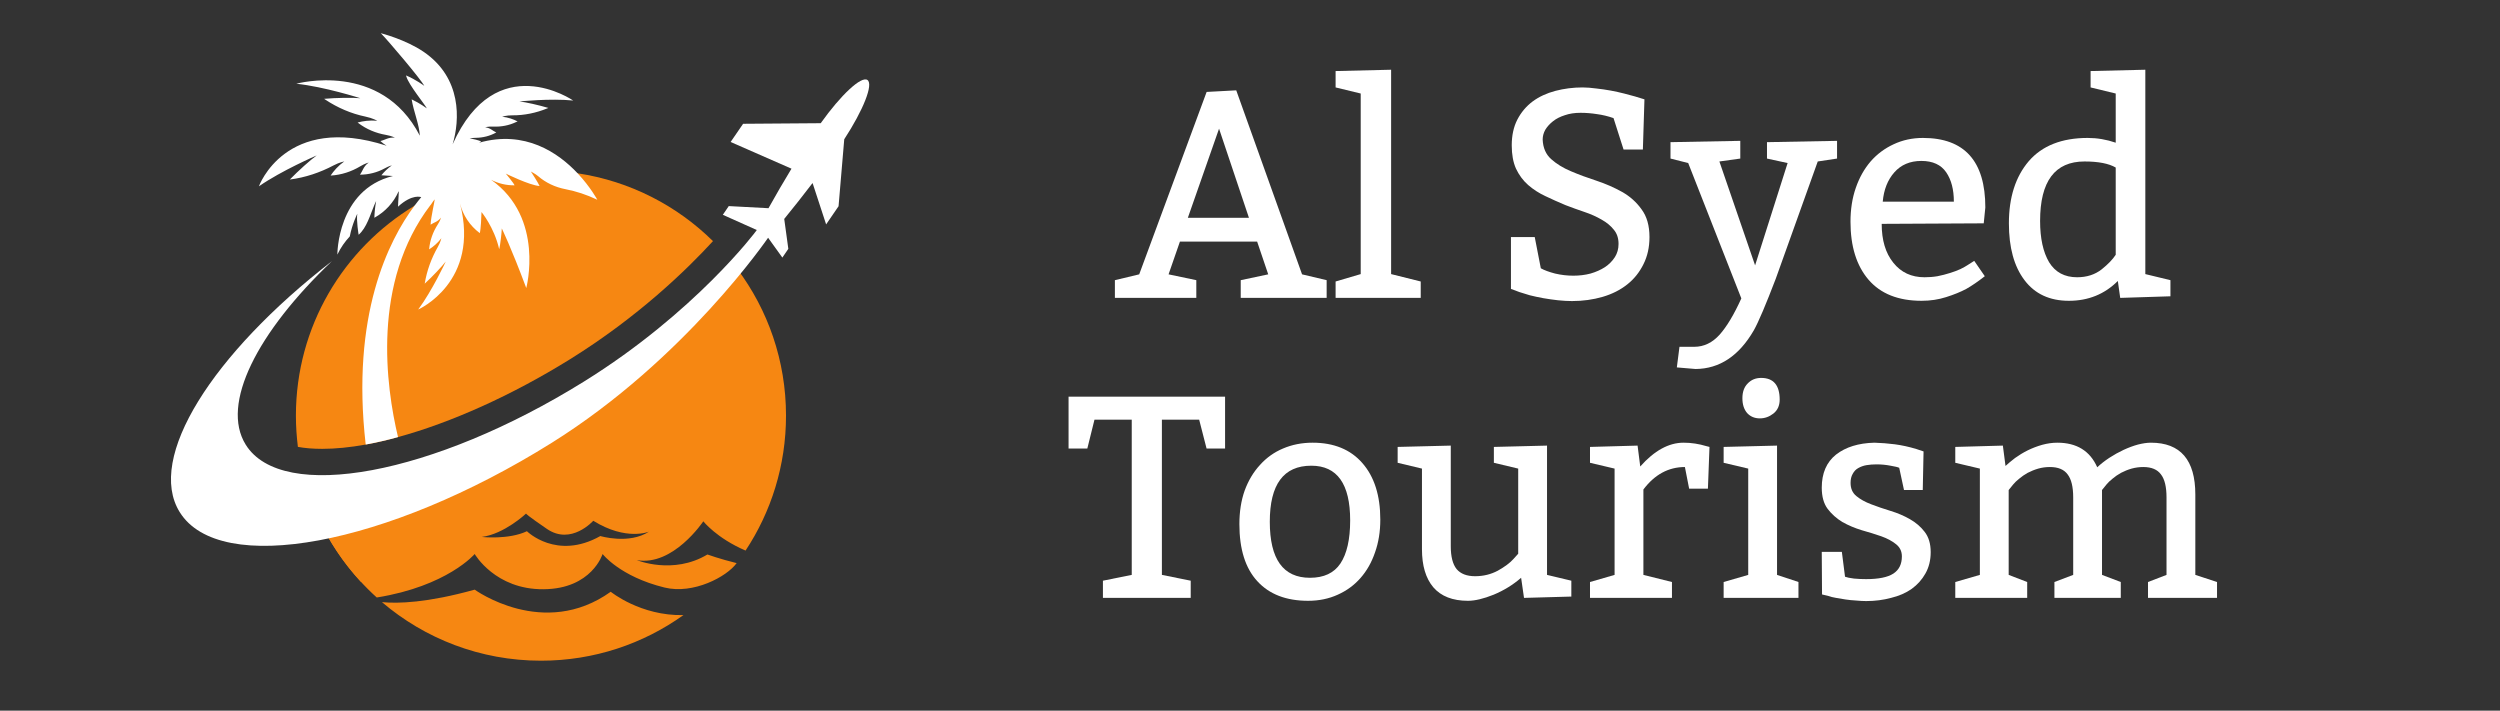 <svg xmlns="http://www.w3.org/2000/svg" xmlns:xlink="http://www.w3.org/1999/xlink" width="197" zoomAndPan="magnify" viewBox="0 0 147.75 42" height="56" preserveAspectRatio="xMidYMid meet" version="1.0"><rect x="0" y="0" width="147.75" height="42" fill="#333333" stroke="none"/><defs><g/><clipPath id="6ec45eeab3"><path d="M 18 15 L 47 15 L 47 39.324 L 18 39.324 Z M 18 15 " clip-rule="nonzero"/></clipPath><clipPath id="205acdb1f3"><path d="M 10 4 L 51.848 4 L 51.848 33 L 10 33 Z M 10 4 " clip-rule="nonzero"/></clipPath><clipPath id="3b57231352"><path d="M 15 1.965 L 36 1.965 L 36 27 L 15 27 Z M 15 1.965 " clip-rule="nonzero"/></clipPath></defs><g clip-path="url(#6ec45eeab3)"><path fill="#f68712" d="M 28.473 31.734 C 29.801 31.559 31.066 30.375 31.09 30.352 C 31.086 30.359 31.133 30.445 32.328 31.262 C 33.762 32.242 35.062 30.777 35.062 30.777 C 37.016 31.992 38.359 31.418 38.359 31.418 C 37.172 32.191 35.48 31.68 35.48 31.68 C 32.891 33.137 31.141 31.395 31.141 31.395 C 30.055 31.91 28.473 31.734 28.473 31.734 Z M 18.797 30.586 C 19.625 32.391 20.812 33.996 22.266 35.312 C 26.441 34.641 28.055 32.742 28.055 32.742 C 28.055 32.742 29.262 34.848 32.121 34.824 C 34.98 34.805 35.613 32.742 35.613 32.742 C 35.613 32.742 36.633 34.074 39.273 34.723 C 40.969 35.141 42.957 34.086 43.535 33.281 L 43.539 33.281 C 42.523 33.031 41.809 32.77 41.809 32.77 C 39.773 33.992 37.633 33.102 37.633 33.102 C 39.781 33.488 41.566 30.809 41.566 30.809 C 41.566 30.809 42.34 31.797 44.062 32.539 C 45.574 30.254 46.453 27.512 46.453 24.566 C 46.453 21.312 45.383 18.309 43.57 15.891 C 43.32 16.066 43.035 16.301 42.672 16.691 C 39.707 19.891 35.469 23.043 32.164 25.109 C 27.641 27.934 22.895 29.77 18.797 30.586 Z M 22.574 35.586 C 25.105 37.742 28.387 39.047 31.973 39.047 C 35.113 39.047 38.02 38.047 40.391 36.352 C 37.859 36.41 36.094 34.973 36.094 34.973 C 32.129 37.812 28.055 34.848 28.055 34.848 C 25.234 35.633 23.508 35.676 22.574 35.586 " fill-opacity="1" fill-rule="nonzero"/></g><path fill="#f68712" d="M 32.164 25.109 C 35.469 23.043 39.707 19.891 42.672 16.691 C 43.035 16.301 43.32 16.066 43.57 15.891 C 43.637 15.98 43.707 16.074 43.773 16.168 C 42.012 18.883 38.602 23.523 33.773 27.34 C 29.492 30.723 25.078 33.148 21.332 34.387 C 20.297 33.27 19.438 31.988 18.797 30.586 C 22.895 29.77 27.641 27.934 32.164 25.109 " fill-opacity="1" fill-rule="nonzero"/><path fill="#f68712" d="M 42.137 14.25 C 40.594 15.934 37.719 18.727 33.684 21.234 C 30.242 23.371 26.652 24.977 23.523 25.832 C 22.867 26.016 22.227 26.16 21.613 26.273 C 20.688 26.441 19.824 26.527 19.039 26.527 C 18.508 26.527 18.027 26.488 17.605 26.41 C 17.531 25.805 17.488 25.191 17.488 24.566 C 17.488 19.301 20.297 14.695 24.496 12.16 C 25.785 11.379 27.211 10.793 28.727 10.449 C 28.734 10.445 28.742 10.445 28.75 10.441 C 29.145 10.352 29.543 10.277 29.949 10.223 C 30.004 10.215 30.062 10.207 30.117 10.199 C 30.52 10.148 30.926 10.113 31.336 10.098 C 31.359 10.094 31.387 10.094 31.414 10.094 C 31.598 10.086 31.785 10.082 31.973 10.082 C 32.707 10.082 33.43 10.137 34.137 10.242 C 37.234 10.707 40.008 12.152 42.137 14.25 " fill-opacity="1" fill-rule="nonzero"/><g clip-path="url(#205acdb1f3)"><path fill="#ffffff" d="M 49.895 8.23 C 51.02 6.504 51.629 4.977 51.266 4.727 C 50.902 4.48 49.699 5.605 48.504 7.281 L 43.918 7.316 L 43.18 8.391 L 46.777 9.969 C 46.316 10.73 45.836 11.551 45.418 12.305 L 43.07 12.18 L 42.719 12.695 L 44.727 13.594 C 44.691 13.664 41.074 18.477 34.504 22.555 C 25.617 28.074 16.672 29.742 14.52 26.277 C 13.031 23.879 15.191 19.645 19.617 15.434 C 12.539 20.918 8.633 27.07 10.621 30.266 C 12.988 34.078 22.848 32.27 32.605 26.172 C 40.496 21.238 45.375 14.074 45.395 14.051 L 46.238 15.223 L 46.59 14.707 L 46.348 12.938 C 46.895 12.27 47.48 11.527 48.023 10.816 L 48.824 13.262 L 49.559 12.188 L 49.895 8.23 " fill-opacity="1" fill-rule="nonzero"/></g><g clip-path="url(#3b57231352)"><path fill="#ffffff" d="M 31.797 10.406 C 32.258 10.805 32.82 11.066 33.418 11.18 C 34.055 11.305 34.648 11.496 35.301 11.805 C 35.301 11.805 34.902 11.059 34.137 10.242 C 32.996 9.027 31.027 7.668 28.316 8.434 C 28.355 8.406 28.398 8.383 28.438 8.355 C 28.242 8.281 28.016 8.215 27.758 8.188 C 27.758 8.188 27.895 8.148 28.117 8.145 C 28.535 8.141 28.949 8.039 29.316 7.836 L 29.328 7.828 C 29.105 7.727 28.984 7.559 28.672 7.523 C 28.672 7.523 28.852 7.469 29.141 7.48 C 29.613 7.504 30.09 7.414 30.516 7.207 C 30.543 7.199 30.566 7.188 30.59 7.176 C 30.352 7.051 30.043 6.938 29.676 6.898 C 29.676 6.898 29.93 6.812 30.281 6.816 C 30.984 6.82 31.68 6.676 32.332 6.41 C 32.359 6.402 32.387 6.391 32.41 6.379 C 31.84 6.211 31.07 6.035 30.699 5.996 C 30.699 5.996 32.527 5.805 33.875 5.941 C 33.875 5.941 29.32 2.797 26.75 8.527 C 27.18 7.098 27.305 4.605 25.031 3.059 C 23.965 2.332 22.504 1.961 22.504 1.961 C 22.906 2.359 24.898 4.711 25.074 5.074 C 25.059 5.062 24.57 4.699 23.996 4.457 C 24.004 4.484 24.012 4.512 24.02 4.539 C 24.176 5.039 25.117 6.184 25.227 6.406 C 25.227 6.406 24.828 6.109 24.328 5.871 C 24.445 6.594 24.781 7.367 24.812 8.02 C 22.52 3.562 17.512 4.949 17.512 4.949 C 19.16 5.121 21.297 5.805 21.297 5.805 C 20.844 5.762 19.883 5.777 19.156 5.84 C 19.18 5.855 19.203 5.871 19.23 5.891 C 19.949 6.367 20.75 6.715 21.598 6.891 C 22.016 6.977 22.297 7.137 22.297 7.137 C 21.848 7.098 21.453 7.152 21.133 7.242 L 21.172 7.27 C 21.652 7.637 22.219 7.871 22.812 7.973 C 23.145 8.031 23.34 8.137 23.34 8.137 C 22.957 8.098 22.77 8.27 22.48 8.336 C 22.492 8.348 22.504 8.359 22.52 8.371 C 22.621 8.461 22.73 8.539 22.848 8.613 C 16.859 6.676 15.301 11.012 15.301 11.012 C 16.645 10.078 18.68 9.203 18.719 9.184 C 18.348 9.449 17.633 10.09 17.125 10.613 C 17.129 10.613 17.133 10.613 17.137 10.609 C 18.043 10.492 18.914 10.199 19.719 9.773 C 20.066 9.59 20.348 9.539 20.348 9.539 C 19.98 9.801 19.723 10.102 19.539 10.375 C 19.547 10.375 19.555 10.375 19.562 10.375 C 20.176 10.336 20.766 10.145 21.293 9.828 C 21.57 9.66 21.777 9.609 21.789 9.609 C 21.477 9.832 21.449 10.082 21.273 10.324 L 21.285 10.324 C 21.793 10.32 22.293 10.195 22.738 9.949 C 22.977 9.816 23.148 9.777 23.16 9.773 C 22.902 9.957 22.699 10.16 22.539 10.359 C 22.777 10.371 23.004 10.387 23.223 10.402 C 19.918 11.215 19.938 15.047 19.938 15.047 C 20.133 14.637 20.383 14.281 20.672 13.973 C 20.816 13.223 21.117 12.633 21.117 12.633 C 21.051 13.012 21.195 13.879 21.195 13.875 C 21.672 13.461 21.875 12.703 22.121 12.121 C 22.184 11.969 22.23 11.883 22.23 11.883 C 22.164 12.25 22.133 12.578 22.125 12.867 C 22.129 12.867 22.133 12.863 22.137 12.863 C 22.762 12.516 23.262 11.977 23.551 11.32 C 23.598 11.211 23.527 11.906 23.523 12.215 C 24.375 11.434 24.895 11.652 24.895 11.652 C 24.77 11.801 24.637 11.973 24.496 12.16 C 22.965 14.211 20.734 18.625 21.613 26.273 C 22.227 26.16 22.867 26.016 23.523 25.832 C 22.809 22.84 21.953 16.68 25.449 12.109 C 25.449 12.141 25.578 11.902 25.691 11.781 C 25.711 11.797 25.465 12.836 25.449 13.266 L 25.449 13.277 C 25.656 13.137 25.867 13.117 26.062 12.859 C 26.062 12.871 26.016 13.047 25.867 13.273 C 25.586 13.711 25.41 14.203 25.363 14.719 C 25.359 14.723 25.359 14.73 25.359 14.738 C 25.594 14.59 25.855 14.379 26.086 14.078 C 26.082 14.09 26.031 14.324 25.871 14.602 C 25.492 15.27 25.227 15.996 25.102 16.754 C 25.102 16.758 25.098 16.762 25.098 16.766 C 25.551 16.352 26.109 15.762 26.344 15.457 C 26.328 15.492 25.539 17.184 24.715 18.293 C 24.715 18.293 28.395 16.668 27.184 12.023 C 27.359 12.723 27.77 13.336 28.344 13.77 C 28.348 13.773 28.352 13.777 28.355 13.781 C 28.422 13.523 28.445 12.852 28.457 12.531 C 28.457 12.531 29.199 13.426 29.496 14.703 L 29.508 14.711 C 29.566 14.465 29.645 13.805 29.656 13.5 C 29.656 13.5 30.203 14.613 31.102 17.023 C 31.102 17.023 32.211 12.875 29.023 10.625 C 29.445 10.844 29.918 10.957 30.398 10.953 L 30.41 10.953 C 30.34 10.785 29.953 10.348 29.895 10.262 C 29.895 10.262 31.301 10.953 31.875 10.992 L 31.891 10.996 C 31.805 10.797 31.402 10.176 31.375 10.137 C 31.375 10.137 31.652 10.281 31.797 10.406 " fill-opacity="1" fill-rule="nonzero"/></g><g fill="#ffffff" fill-opacity="1"><g transform="translate(65.796, 17.605)"><g><path d="M 0.094 0 L 0.094 -1.047 L 1.531 -1.391 L 5.516 -12.172 L 7.266 -12.266 L 11.156 -1.391 L 12.609 -1.047 L 12.609 0 L 7.531 0 L 7.531 -1.047 L 9.156 -1.391 L 8.5 -3.328 L 3.938 -3.328 L 3.266 -1.391 L 4.906 -1.047 L 4.906 0 Z M 6.25 -10 L 4.406 -4.734 L 8.016 -4.734 Z M 6.25 -10 "/></g></g></g><g fill="#ffffff" fill-opacity="1"><g transform="translate(78.496, 17.605)"><g><path d="M 3.719 -13.484 L 3.719 -1.406 L 5.469 -0.969 L 5.469 0 L 0.438 0 L 0.438 -0.969 L 1.922 -1.406 L 1.922 -12.078 L 0.438 -12.438 L 0.438 -13.406 Z M 3.719 -13.484 "/></g></g></g><g fill="#ffffff" fill-opacity="1"><g transform="translate(84.049, 17.605)"><g/></g></g><g fill="#ffffff" fill-opacity="1"><g transform="translate(88.078, 17.605)"><g><path d="M 2.625 -3.594 L 2.984 -1.75 C 3.191 -1.633 3.473 -1.531 3.828 -1.438 C 4.191 -1.352 4.551 -1.312 4.906 -1.312 C 5.258 -1.312 5.598 -1.352 5.922 -1.438 C 6.242 -1.531 6.523 -1.656 6.766 -1.812 C 7.016 -1.977 7.211 -2.176 7.359 -2.406 C 7.504 -2.633 7.578 -2.895 7.578 -3.188 C 7.578 -3.531 7.484 -3.812 7.297 -4.031 C 7.117 -4.258 6.879 -4.457 6.578 -4.625 C 6.273 -4.801 5.938 -4.953 5.562 -5.078 C 5.195 -5.203 4.82 -5.336 4.438 -5.484 C 4.02 -5.66 3.625 -5.836 3.25 -6.016 C 2.875 -6.191 2.535 -6.41 2.234 -6.672 C 1.93 -6.941 1.691 -7.266 1.516 -7.641 C 1.348 -8.016 1.266 -8.473 1.266 -9.016 C 1.266 -9.598 1.375 -10.102 1.594 -10.531 C 1.82 -10.969 2.125 -11.328 2.5 -11.609 C 2.883 -11.891 3.332 -12.098 3.844 -12.234 C 4.352 -12.367 4.891 -12.438 5.453 -12.438 C 5.703 -12.438 5.973 -12.414 6.266 -12.375 C 6.555 -12.344 6.844 -12.301 7.125 -12.25 C 7.406 -12.195 7.664 -12.141 7.906 -12.078 C 8.156 -12.016 8.367 -11.957 8.547 -11.906 L 9.109 -11.734 L 9.016 -8.766 L 7.875 -8.766 L 7.281 -10.625 C 6.957 -10.738 6.633 -10.816 6.312 -10.859 C 5.988 -10.91 5.66 -10.938 5.328 -10.938 C 4.984 -10.938 4.676 -10.891 4.406 -10.797 C 4.133 -10.711 3.898 -10.594 3.703 -10.438 C 3.516 -10.289 3.363 -10.125 3.25 -9.938 C 3.145 -9.75 3.094 -9.555 3.094 -9.359 C 3.113 -8.867 3.281 -8.484 3.594 -8.203 C 3.906 -7.922 4.297 -7.68 4.766 -7.484 C 5.234 -7.285 5.738 -7.098 6.281 -6.922 C 6.82 -6.742 7.32 -6.523 7.781 -6.266 C 8.25 -6.004 8.633 -5.66 8.938 -5.234 C 9.25 -4.816 9.406 -4.27 9.406 -3.594 C 9.406 -2.988 9.285 -2.453 9.047 -1.984 C 8.816 -1.516 8.5 -1.117 8.094 -0.797 C 7.688 -0.473 7.203 -0.227 6.641 -0.062 C 6.078 0.102 5.473 0.188 4.828 0.188 C 4.578 0.188 4.301 0.172 4 0.141 C 3.707 0.109 3.414 0.066 3.125 0.016 C 2.844 -0.035 2.578 -0.094 2.328 -0.156 C 2.086 -0.227 1.883 -0.289 1.719 -0.344 L 1.219 -0.531 L 1.219 -3.594 Z M 2.625 -3.594 "/></g></g></g><g fill="#ffffff" fill-opacity="1"><g transform="translate(98.554, 17.605)"><g><path d="M 4.297 -9.281 L 4.297 -8.234 L 3.062 -8.062 L 5.172 -1.922 L 7.094 -7.969 L 5.875 -8.234 L 5.875 -9.203 L 10.016 -9.281 L 10.016 -8.234 L 8.875 -8.062 L 6.391 -1.125 C 5.805 0.406 5.375 1.422 5.094 1.922 C 4.219 3.43 3.07 4.191 1.656 4.203 L 0.547 4.109 L 0.703 2.891 L 1.578 2.891 C 2.148 2.891 2.648 2.648 3.078 2.172 C 3.504 1.691 3.93 0.977 4.359 0.031 L 1.219 -7.969 L 0.172 -8.234 L 0.172 -9.203 Z M 4.297 -9.281 "/></g></g></g><g fill="#ffffff" fill-opacity="1"><g transform="translate(108.661, 17.605)"><g><path d="M 8.578 -4.406 L 2.547 -4.375 C 2.547 -3.414 2.773 -2.648 3.234 -2.078 C 3.691 -1.504 4.305 -1.219 5.078 -1.219 C 5.336 -1.219 5.594 -1.238 5.844 -1.281 C 6.102 -1.332 6.348 -1.395 6.578 -1.469 C 6.805 -1.539 7.016 -1.617 7.203 -1.703 C 7.391 -1.797 7.547 -1.883 7.672 -1.969 L 8.016 -2.188 L 8.641 -1.281 C 8.242 -0.969 7.879 -0.719 7.547 -0.531 C 7.211 -0.352 6.816 -0.191 6.359 -0.047 C 5.91 0.098 5.426 0.172 4.906 0.172 C 3.531 0.172 2.484 -0.242 1.766 -1.078 C 1.055 -1.91 0.703 -3.051 0.703 -4.5 C 0.703 -5.227 0.805 -5.895 1.016 -6.5 C 1.223 -7.102 1.516 -7.625 1.891 -8.062 C 2.273 -8.5 2.727 -8.836 3.25 -9.078 C 3.781 -9.328 4.359 -9.453 4.984 -9.453 C 7.441 -9.453 8.672 -8.082 8.672 -5.344 Z M 2.609 -5.688 L 6.812 -5.688 C 6.812 -6.406 6.66 -6.984 6.359 -7.422 C 6.055 -7.867 5.566 -8.094 4.891 -8.094 C 4.223 -8.094 3.691 -7.867 3.297 -7.422 C 2.898 -6.973 2.672 -6.395 2.609 -5.688 Z M 2.609 -5.688 "/></g></g></g><g fill="#ffffff" fill-opacity="1"><g transform="translate(117.945, 17.605)"><g><path d="M 8.844 -13.484 L 8.844 -1.406 L 10.328 -1.047 L 10.328 -0.094 L 7.359 0 L 7.219 -1 C 6.438 -0.219 5.473 0.172 4.328 0.172 C 3.191 0.172 2.316 -0.234 1.703 -1.047 C 1.086 -1.859 0.781 -2.977 0.781 -4.406 C 0.781 -5.938 1.172 -7.16 1.953 -8.078 C 2.742 -8.992 3.906 -9.453 5.438 -9.453 C 6 -9.453 6.551 -9.359 7.094 -9.172 L 7.094 -12.078 L 5.609 -12.438 L 5.609 -13.406 Z M 7.094 -2.547 L 7.094 -7.703 C 6.688 -7.941 6.07 -8.062 5.25 -8.062 C 3.5 -8.062 2.625 -6.891 2.625 -4.547 C 2.625 -3.523 2.801 -2.711 3.156 -2.109 C 3.52 -1.516 4.07 -1.219 4.812 -1.219 C 5.383 -1.219 5.867 -1.375 6.266 -1.688 C 6.641 -1.988 6.914 -2.273 7.094 -2.547 Z M 7.094 -2.547 "/></g></g></g><g fill="#ffffff" fill-opacity="1"><g transform="translate(62.98, 35.335)"><g><path d="M 7.391 -1.016 L 7.391 0 L 2.203 0 L 2.203 -1.016 L 3.906 -1.359 L 3.906 -10.531 L 1.703 -10.531 L 1.281 -8.828 L 0.172 -8.828 L 0.172 -11.891 L 9.422 -11.891 L 9.422 -8.828 L 8.328 -8.828 L 7.891 -10.531 L 5.688 -10.531 L 5.688 -1.359 Z M 7.391 -1.016 "/></g></g></g><g fill="#ffffff" fill-opacity="1"><g transform="translate(72.576, 35.335)"><g><path d="M 0.672 -4.359 C 0.672 -5.086 0.773 -5.75 0.984 -6.344 C 1.203 -6.938 1.504 -7.441 1.891 -7.859 C 2.273 -8.285 2.727 -8.609 3.25 -8.828 C 3.781 -9.055 4.363 -9.172 5 -9.172 C 6.258 -9.172 7.238 -8.77 7.938 -7.969 C 8.645 -7.164 9 -6.051 9 -4.625 C 9 -3.914 8.895 -3.27 8.688 -2.688 C 8.488 -2.102 8.203 -1.598 7.828 -1.172 C 7.461 -0.754 7.016 -0.426 6.484 -0.188 C 5.961 0.051 5.379 0.172 4.734 0.172 C 3.441 0.172 2.441 -0.211 1.734 -0.984 C 1.023 -1.754 0.672 -2.879 0.672 -4.359 Z M 4.922 -7.812 C 3.285 -7.812 2.469 -6.707 2.469 -4.5 C 2.469 -2.289 3.258 -1.188 4.844 -1.188 C 5.664 -1.188 6.266 -1.469 6.641 -2.031 C 7.023 -2.602 7.219 -3.453 7.219 -4.578 C 7.219 -6.734 6.453 -7.812 4.922 -7.812 Z M 4.922 -7.812 "/></g></g></g><g fill="#ffffff" fill-opacity="1"><g transform="translate(82.257, 35.335)"><g><path d="M 9.172 -9 L 9.172 -1.359 L 10.609 -1.016 L 10.609 -0.078 L 7.812 0 L 7.641 -1.188 C 7.16 -0.77 6.617 -0.438 6.016 -0.188 C 5.422 0.051 4.914 0.172 4.5 0.172 C 3.594 0.172 2.91 -0.094 2.453 -0.625 C 2.004 -1.156 1.781 -1.906 1.781 -2.875 L 1.781 -7.641 L 0.344 -7.984 L 0.344 -8.922 L 3.484 -9 L 3.484 -3.047 C 3.484 -2.441 3.598 -1.992 3.828 -1.703 C 4.066 -1.422 4.43 -1.281 4.922 -1.281 C 5.41 -1.281 5.859 -1.391 6.266 -1.609 C 6.672 -1.836 6.973 -2.062 7.172 -2.281 L 7.469 -2.609 L 7.469 -7.641 L 6.031 -7.984 L 6.031 -8.922 Z M 9.172 -9 "/></g></g></g><g fill="#ffffff" fill-opacity="1"><g transform="translate(93.297, 35.335)"><g><path d="M 3.484 -9 L 3.641 -7.766 C 4.473 -8.703 5.328 -9.172 6.203 -9.172 C 6.66 -9.172 7.109 -9.102 7.547 -8.969 L 7.734 -8.922 L 7.641 -6.453 L 6.531 -6.453 L 6.281 -7.734 C 5.312 -7.734 4.492 -7.289 3.828 -6.406 L 3.828 -1.359 L 5.516 -0.938 L 5.516 0 L 0.672 0 L 0.672 -0.938 L 2.125 -1.359 L 2.125 -7.641 L 0.672 -7.984 L 0.672 -8.922 Z M 3.484 -9 "/></g></g></g><g fill="#ffffff" fill-opacity="1"><g transform="translate(101.195, 35.335)"><g><path d="M 2.891 -13 C 3.617 -13 3.984 -12.57 3.984 -11.719 C 3.984 -11.363 3.859 -11.086 3.609 -10.891 C 3.367 -10.703 3.102 -10.609 2.812 -10.609 C 2.508 -10.609 2.258 -10.711 2.062 -10.922 C 1.875 -11.141 1.781 -11.43 1.781 -11.797 C 1.781 -12.172 1.883 -12.461 2.094 -12.672 C 2.301 -12.891 2.566 -13 2.891 -13 Z M 3.828 -9 L 3.828 -1.359 L 5.094 -0.938 L 5.094 0 L 0.672 0 L 0.672 -0.938 L 2.125 -1.359 L 2.125 -7.641 L 0.672 -7.984 L 0.672 -8.922 Z M 3.828 -9 "/></g></g></g><g fill="#ffffff" fill-opacity="1"><g transform="translate(106.885, 35.335)"><g><path d="M 0.781 -2.719 L 1.969 -2.719 L 2.156 -1.25 C 2.27 -1.207 2.445 -1.172 2.688 -1.141 C 2.938 -1.117 3.176 -1.109 3.406 -1.109 C 4.145 -1.109 4.68 -1.219 5.016 -1.438 C 5.348 -1.656 5.516 -1.992 5.516 -2.453 C 5.516 -2.754 5.398 -2.992 5.172 -3.172 C 4.941 -3.359 4.648 -3.516 4.297 -3.641 C 3.941 -3.766 3.555 -3.883 3.141 -4 C 2.734 -4.125 2.352 -4.285 2 -4.484 C 1.656 -4.691 1.363 -4.953 1.125 -5.266 C 0.895 -5.578 0.781 -5.992 0.781 -6.516 C 0.781 -7.367 1.062 -8.02 1.625 -8.469 C 2.195 -8.914 2.953 -9.148 3.891 -9.172 C 4.285 -9.16 4.688 -9.129 5.094 -9.078 C 5.508 -9.023 5.938 -8.93 6.375 -8.797 L 6.797 -8.656 L 6.75 -6.375 L 5.641 -6.375 L 5.359 -7.688 C 5.273 -7.727 5.102 -7.77 4.844 -7.812 C 4.582 -7.863 4.305 -7.891 4.016 -7.891 C 3.805 -7.891 3.609 -7.875 3.422 -7.844 C 3.242 -7.812 3.082 -7.754 2.938 -7.672 C 2.801 -7.598 2.691 -7.484 2.609 -7.328 C 2.523 -7.18 2.484 -7.004 2.484 -6.797 C 2.484 -6.461 2.598 -6.203 2.828 -6.016 C 3.055 -5.828 3.348 -5.664 3.703 -5.531 C 4.055 -5.395 4.438 -5.266 4.844 -5.141 C 5.258 -5.016 5.641 -4.852 5.984 -4.656 C 6.336 -4.457 6.629 -4.207 6.859 -3.906 C 7.098 -3.602 7.219 -3.203 7.219 -2.703 C 7.219 -2.223 7.113 -1.801 6.906 -1.438 C 6.707 -1.082 6.438 -0.781 6.094 -0.531 C 5.75 -0.289 5.344 -0.113 4.875 0 C 4.414 0.125 3.926 0.188 3.406 0.188 C 3.219 0.188 3.02 0.176 2.812 0.156 C 2.602 0.145 2.395 0.125 2.188 0.094 C 1.988 0.062 1.801 0.031 1.625 0 C 1.445 -0.031 1.301 -0.066 1.188 -0.109 L 0.797 -0.203 Z M 0.781 -2.719 "/></g></g></g><g fill="#ffffff" fill-opacity="1"><g transform="translate(114.885, 35.335)"><g><path d="M 3.484 -9 L 3.641 -7.797 C 3.797 -7.941 3.984 -8.098 4.203 -8.266 C 4.43 -8.43 4.68 -8.582 4.953 -8.719 C 5.223 -8.852 5.508 -8.961 5.812 -9.047 C 6.113 -9.129 6.41 -9.172 6.703 -9.172 C 7.848 -9.172 8.633 -8.688 9.062 -7.719 C 9.27 -7.914 9.508 -8.102 9.781 -8.281 C 10.051 -8.457 10.332 -8.613 10.625 -8.75 C 10.914 -8.883 11.195 -8.988 11.469 -9.062 C 11.75 -9.133 12.004 -9.172 12.234 -9.172 C 13.984 -9.172 14.859 -8.148 14.859 -6.109 L 14.859 -1.359 L 16.141 -0.938 L 16.141 0 L 12.062 0 L 12.062 -0.938 L 13.156 -1.359 L 13.156 -5.938 C 13.156 -6.562 13.047 -7.016 12.828 -7.297 C 12.617 -7.586 12.27 -7.734 11.781 -7.734 C 11.551 -7.734 11.32 -7.703 11.094 -7.641 C 10.875 -7.578 10.664 -7.492 10.469 -7.391 C 10.281 -7.285 10.113 -7.172 9.969 -7.047 C 9.82 -6.93 9.703 -6.816 9.609 -6.703 L 9.344 -6.375 L 9.344 -1.359 L 10.453 -0.938 L 10.453 0 L 6.531 0 L 6.531 -0.938 L 7.641 -1.359 L 7.641 -5.938 C 7.641 -6.562 7.531 -7.016 7.312 -7.297 C 7.102 -7.586 6.754 -7.734 6.266 -7.734 C 6.023 -7.734 5.797 -7.703 5.578 -7.641 C 5.359 -7.578 5.148 -7.492 4.953 -7.391 C 4.766 -7.285 4.598 -7.172 4.453 -7.047 C 4.305 -6.93 4.188 -6.816 4.094 -6.703 L 3.828 -6.375 L 3.828 -1.359 L 4.922 -0.938 L 4.922 0 L 0.672 0 L 0.672 -0.938 L 2.125 -1.359 L 2.125 -7.641 L 0.672 -7.984 L 0.672 -8.922 Z M 3.484 -9 "/></g></g></g></svg>